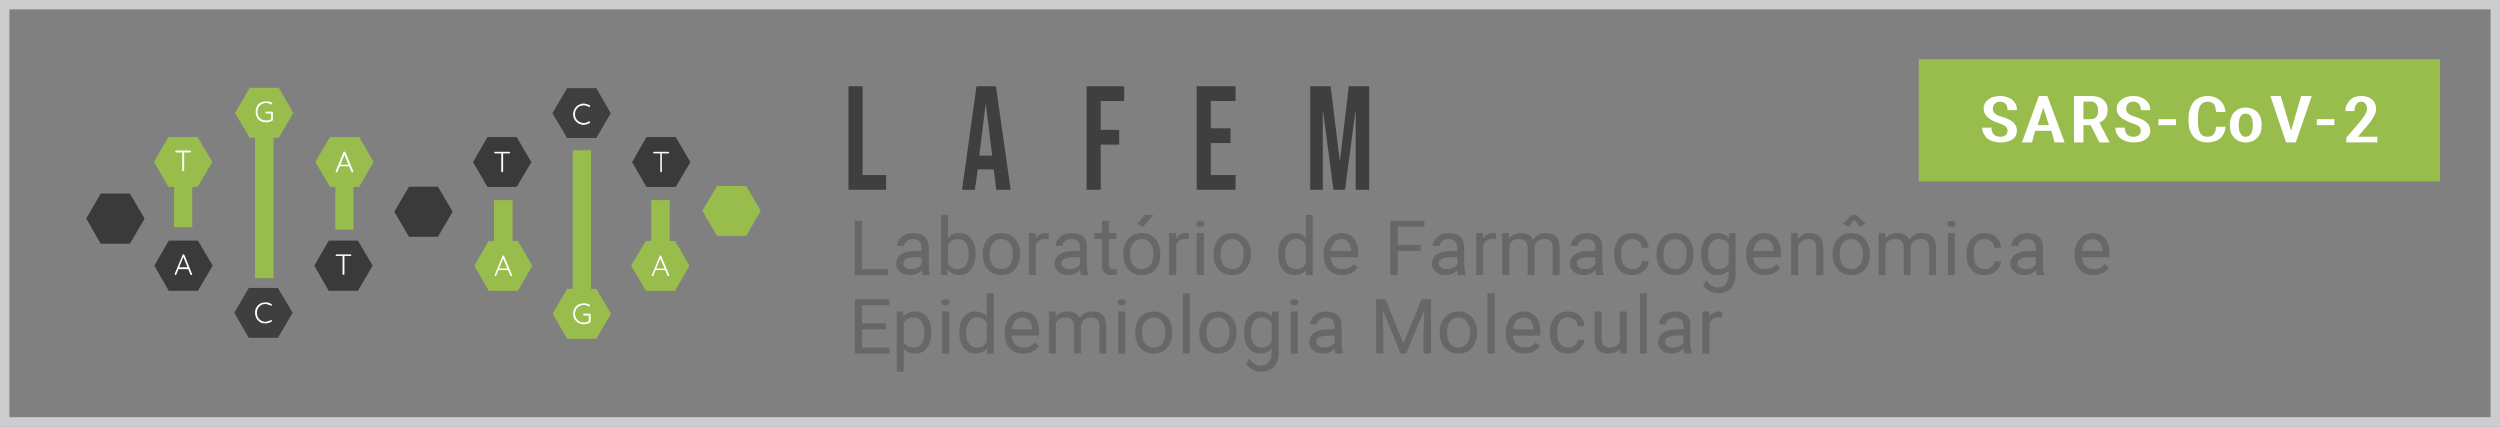 <?xml version="1.0" standalone="no"?>

<svg viewBox="0 0 797 136" style="background-color:#ffffff" version="1.1" xmlns="http://www.w3.org/2000/svg" xmlns:xlink="http://www.w3.org/1999/xlink" xml:space="preserve" x="0px" y="0px" width="797px" height="136px">
	<rect x="0" y="0" width="797" height="136" fill="#808080" stroke="none"/>
	<g id="Camada_1_1">
		<path d="M 1.5 1.5 L 795.5 1.5 L 795.5 134.5 L 1.5 134.5 L 1.5 1.5 Z" stroke="#cdcdcf" stroke-width="3" fill="none"/>
		<g>
			<path d="M 88.9 43.9 L 79.6 43.9 L 74.9 36 L 79.6 28 L 88.9 28 L 93.5 36 L 88.9 43.9 Z" fill="#99bd4d"/>
			<path d="M 84.9 39 C 84.4 39 83.9 38.9 83.5 38.8 C 83.1 38.6 82.7 38.4 82.4 38.1 C 82.1 37.7 81.9 37.4 81.7 37 C 81.6 36.6 81.5 36.1 81.5 35.6 C 81.5 35.2 81.6 34.7 81.7 34.3 C 81.9 33.9 82.1 33.5 82.4 33.2 C 82.7 32.9 83.1 32.7 83.5 32.5 C 83.9 32.4 84.4 32.3 84.9 32.3 C 85.2 32.3 85.5 32.3 85.8 32.4 C 86.1 32.5 86.4 32.6 86.7 32.7 C 86.7 32.8 86.8 32.8 86.8 32.9 C 86.8 32.9 86.8 32.9 86.8 33 C 86.8 33.1 86.8 33.1 86.7 33.2 C 86.7 33.2 86.6 33.3 86.5 33.3 L 86.5 33.3 C 86.4 33.2 86.4 33.2 86.4 33.2 C 86.2 33.1 85.9 33 85.7 33 C 85.4 32.9 85.2 32.8 84.9 32.8 C 84.3 32.8 83.9 33 83.4 33.2 C 83 33.5 82.7 33.8 82.4 34.2 C 82.2 34.6 82.1 35.1 82.1 35.6 C 82.1 36.2 82.2 36.7 82.4 37.1 C 82.7 37.5 83 37.8 83.4 38.1 C 83.9 38.3 84.3 38.4 84.9 38.4 C 85.2 38.4 85.4 38.4 85.7 38.3 C 86 38.2 86.3 38.1 86.5 38 L 86.4 38.2 L 86.4 36 L 86.6 36.2 L 84.9 36.2 C 84.9 36.2 84.8 36.1 84.7 36.1 C 84.7 36 84.6 36 84.6 35.9 C 84.6 35.8 84.7 35.7 84.7 35.7 C 84.8 35.6 84.9 35.6 84.9 35.6 L 86.7 35.6 C 86.8 35.6 86.9 35.6 86.9 35.7 C 87 35.7 87 35.8 87 35.9 L 87 38.1 C 87 38.2 87 38.2 87 38.3 L 86.9 38.4 C 86.6 38.6 86.3 38.7 85.9 38.8 C 85.6 39 85.2 39 84.9 39 L 84.9 39 Z" fill="#ffffff"/>
			<path d="M 106.9 46.3 L 112.7 46.3 L 112.7 73.2 L 106.9 73.2 L 106.9 46.3 Z" fill="#99bd4d"/>
			<path d="M 114.5 59.6 L 105.2 59.6 L 100.5 51.6 L 105.2 43.7 L 114.5 43.7 L 119.1 51.6 L 114.5 59.6 Z" fill="#99bd4d"/>
			<path d="M 109.9 49.1 L 107.6 54.7 C 107.5 54.8 107.5 54.8 107.5 54.9 C 107.4 54.9 107.4 54.9 107.3 54.9 C 107.2 54.9 107.1 54.9 107.1 54.9 C 107.1 54.8 107 54.7 107 54.7 C 107 54.6 107 54.6 107 54.6 L 109.5 48.5 C 109.6 48.5 109.6 48.4 109.6 48.4 C 109.7 48.4 109.7 48.3 109.8 48.3 C 109.9 48.3 109.9 48.4 110 48.4 L 110.1 48.5 L 112.6 54.5 C 112.6 54.6 112.6 54.6 112.6 54.6 C 112.6 54.7 112.6 54.8 112.5 54.9 C 112.5 54.9 112.4 54.9 112.3 54.9 C 112.2 54.9 112.2 54.9 112.1 54.9 C 112.1 54.8 112.1 54.8 112 54.7 L 109.7 49.1 L 109.9 49.1 ZM 108.1 53 L 108.3 52.5 L 111.3 52.5 L 111.4 53 L 108.1 53 Z" fill="#ffffff"/>
			<path d="M 63 59.6 L 53.7 59.6 L 49.1 51.6 L 53.7 43.7 L 63 43.7 L 67.7 51.6 L 63 59.6 Z" fill="#99bd4d"/>
			<path d="M 58.4 54.6 C 58.3 54.6 58.2 54.5 58.2 54.5 C 58.1 54.4 58.1 54.4 58.1 54.3 L 58.1 48.3 L 58.7 48.3 L 58.7 54.3 C 58.7 54.4 58.6 54.4 58.6 54.5 C 58.5 54.5 58.5 54.6 58.4 54.6 L 58.4 54.6 ZM 56.1 48.6 C 56.1 48.6 56 48.5 55.9 48.5 C 55.9 48.4 55.9 48.4 55.9 48.3 C 55.9 48.2 55.9 48.2 55.9 48.1 C 56 48.1 56.1 48 56.1 48 L 60.6 48 C 60.7 48 60.8 48.1 60.8 48.1 C 60.9 48.2 60.9 48.2 60.9 48.3 C 60.9 48.4 60.9 48.4 60.8 48.5 C 60.8 48.5 60.7 48.6 60.6 48.6 L 56.1 48.6 Z" fill="#ffffff"/>
			<path d="M 165.1 92.7 L 155.8 92.7 L 151.2 84.7 L 155.8 76.8 L 165.1 76.8 L 169.7 84.7 L 165.1 92.7 Z" fill="#99bd4d"/>
			<path d="M 160.5 82.2 L 158.2 87.8 C 158.2 87.9 158.1 87.9 158.1 88 C 158.1 88 158 88 157.9 88 C 157.9 88 157.8 88 157.7 88 C 157.7 87.9 157.7 87.8 157.7 87.8 C 157.7 87.7 157.7 87.7 157.7 87.7 L 160.2 81.6 C 160.2 81.6 160.2 81.5 160.3 81.5 L 160.4 81.4 C 160.5 81.4 160.6 81.5 160.6 81.5 C 160.7 81.5 160.7 81.6 160.7 81.6 L 163.2 87.6 C 163.2 87.7 163.2 87.7 163.2 87.8 C 163.2 87.8 163.2 87.9 163.1 88 C 163.1 88 163 88 162.9 88 L 162.8 88 C 162.7 87.9 162.7 87.9 162.7 87.8 L 160.3 82.2 L 160.5 82.2 ZM 158.7 86.1 L 159 85.6 L 161.9 85.6 L 162 86.1 L 158.7 86.1 Z" fill="#ffffff"/>
			<path d="M 215.2 92.7 L 205.9 92.7 L 201.2 84.7 L 205.9 76.8 L 215.2 76.8 L 219.8 84.7 L 215.2 92.7 Z" fill="#99bd4d"/>
			<path d="M 210.6 82.2 L 208.3 87.8 C 208.3 87.9 208.2 87.9 208.2 88 C 208.1 88 208.1 88 208 88 C 207.9 88 207.9 88 207.8 88 C 207.8 87.9 207.8 87.8 207.8 87.8 C 207.8 87.7 207.8 87.7 207.8 87.7 L 210.3 81.6 C 210.3 81.6 210.3 81.5 210.4 81.5 L 210.5 81.4 C 210.6 81.4 210.7 81.5 210.7 81.5 C 210.8 81.5 210.8 81.6 210.8 81.6 L 213.3 87.6 C 213.3 87.7 213.3 87.7 213.3 87.8 C 213.3 87.8 213.3 87.9 213.2 88 C 213.2 88 213.1 88 213 88 L 212.9 88 C 212.8 87.9 212.8 87.9 212.8 87.8 L 210.4 82.2 L 210.6 82.2 ZM 208.8 86.1 L 209.1 85.6 L 212 85.6 L 212.1 86.1 L 208.8 86.1 Z" fill="#ffffff"/>
			<path d="M 190.1 108 L 180.8 108 L 176.2 100 L 180.8 92.1 L 190.1 92.1 L 194.8 100 L 190.1 108 Z" fill="#99bd4d"/>
			<path d="M 186.1 103.4 C 185.6 103.4 185.2 103.3 184.8 103.1 C 184.4 103 184 102.7 183.7 102.4 C 183.4 102.1 183.1 101.8 183 101.4 C 182.8 101 182.7 100.5 182.7 100 C 182.7 99.5 182.8 99.1 183 98.7 C 183.1 98.3 183.4 97.9 183.7 97.6 C 184 97.3 184.4 97.1 184.8 96.9 C 185.2 96.8 185.6 96.7 186.1 96.7 C 186.5 96.7 186.8 96.7 187.1 96.8 C 187.4 96.9 187.7 97 187.9 97.1 C 188 97.2 188 97.2 188 97.2 C 188.1 97.3 188.1 97.3 188.1 97.4 C 188.1 97.5 188 97.5 188 97.6 C 187.9 97.6 187.9 97.7 187.8 97.7 C 187.8 97.7 187.7 97.7 187.7 97.6 C 187.7 97.6 187.7 97.6 187.6 97.6 C 187.4 97.5 187.2 97.4 186.9 97.3 C 186.7 97.3 186.4 97.2 186.1 97.2 C 185.6 97.2 185.1 97.4 184.7 97.6 C 184.3 97.8 183.9 98.2 183.7 98.6 C 183.5 99 183.3 99.5 183.3 100 C 183.3 100.6 183.5 101 183.7 101.5 C 183.9 101.9 184.3 102.2 184.7 102.5 C 185.1 102.7 185.6 102.8 186.1 102.8 C 186.4 102.8 186.7 102.8 187 102.7 C 187.3 102.6 187.5 102.5 187.7 102.4 L 187.7 102.6 L 187.7 100.4 L 187.8 100.6 L 186.2 100.6 C 186.1 100.6 186 100.5 186 100.5 C 185.9 100.4 185.9 100.4 185.9 100.3 C 185.9 100.2 185.9 100.1 186 100.1 C 186 100 186.1 100 186.2 100 L 188 100 C 188.1 100 188.1 100 188.2 100.1 C 188.2 100.1 188.3 100.2 188.3 100.3 L 188.3 102.5 C 188.3 102.6 188.3 102.6 188.2 102.7 C 188.2 102.7 188.2 102.8 188.1 102.8 C 187.8 103 187.5 103.1 187.2 103.2 C 186.8 103.3 186.5 103.4 186.1 103.4 L 186.1 103.4 Z" fill="#ffffff"/>
			<path d="M 237.9 75.2 L 228.6 75.2 L 223.9 67.2 L 228.6 59.3 L 237.9 59.3 L 242.5 67.2 L 237.9 75.2 Z" fill="#99bd4d"/>
			<path d="M 139.6 75.5 L 130.4 75.5 L 125.7 67.5 L 130.4 59.5 L 139.6 59.5 L 144.3 67.5 L 139.6 75.5 Z" fill="#3a3a3a"/>
			<path d="M 41.4 77.7 L 32.1 77.7 L 27.5 69.7 L 32.1 61.7 L 41.4 61.7 L 46.1 69.7 L 41.4 77.7 Z" fill="#3a3a3a"/>
			<path d="M 88.6 107.7 L 79.3 107.7 L 74.7 99.7 L 79.3 91.8 L 88.6 91.8 L 93.3 99.7 L 88.6 107.7 Z" fill="#3f3f40"/>
			<path d="M 86.6 97 C 86.6 97 86.7 97.1 86.7 97.2 C 86.7 97.2 86.7 97.3 86.6 97.4 C 86.6 97.4 86.5 97.5 86.4 97.5 C 86.4 97.5 86.3 97.5 86.3 97.4 C 86 97.3 85.8 97.2 85.5 97.1 C 85.2 97 84.9 96.9 84.6 96.9 C 84.2 96.9 83.9 97 83.5 97.1 C 83.2 97.3 82.9 97.5 82.7 97.7 C 82.4 98 82.2 98.3 82.1 98.6 C 82 99 81.9 99.3 81.9 99.7 C 81.9 100.2 82 100.5 82.1 100.9 C 82.2 101.2 82.4 101.5 82.7 101.8 C 82.9 102 83.2 102.2 83.6 102.4 C 83.9 102.5 84.2 102.6 84.6 102.6 C 84.9 102.6 85.2 102.5 85.5 102.4 C 85.8 102.3 86 102.2 86.3 102.1 C 86.3 102 86.4 102 86.4 102 C 86.5 102 86.6 102.1 86.6 102.1 C 86.7 102.2 86.7 102.3 86.7 102.4 L 86.6 102.5 C 86.4 102.6 86.2 102.7 86 102.8 C 85.8 102.9 85.6 103 85.3 103 C 85.1 103.1 84.8 103.1 84.6 103.1 C 84.2 103.1 83.7 103 83.3 102.9 C 82.9 102.7 82.6 102.5 82.3 102.2 C 82 101.9 81.7 101.5 81.6 101.1 C 81.4 100.7 81.3 100.2 81.3 99.7 C 81.3 99.3 81.4 98.8 81.5 98.4 C 81.7 98 82 97.6 82.3 97.3 C 82.6 97 82.9 96.8 83.3 96.6 C 83.7 96.5 84.2 96.4 84.6 96.4 C 85 96.4 85.3 96.4 85.6 96.5 C 86 96.6 86.3 96.8 86.6 97 L 86.6 97 Z" fill="#ffffff"/>
			<path d="M 63.1 92.7 L 53.8 92.7 L 49.2 84.7 L 53.8 76.7 L 63.1 76.7 L 67.8 84.7 L 63.1 92.7 Z" fill="#3a3a3a"/>
			<path d="M 58.5 81.8 L 56.2 87.5 C 56.2 87.5 56.2 87.6 56.1 87.6 L 56 87.7 C 55.9 87.7 55.8 87.6 55.8 87.6 C 55.7 87.5 55.7 87.5 55.7 87.4 C 55.7 87.4 55.7 87.4 55.7 87.3 L 58.2 81.3 C 58.2 81.2 58.3 81.2 58.3 81.1 C 58.4 81.1 58.4 81.1 58.5 81.1 L 58.6 81.1 C 58.7 81.2 58.7 81.2 58.8 81.3 L 61.2 87.3 C 61.3 87.3 61.3 87.4 61.3 87.4 C 61.3 87.5 61.2 87.5 61.2 87.6 C 61.1 87.6 61.1 87.7 61 87.7 C 60.9 87.7 60.9 87.6 60.8 87.6 L 60.7 87.5 L 58.4 81.8 L 58.5 81.8 ZM 56.8 85.8 L 57 85.2 L 59.9 85.2 L 60.1 85.8 L 56.8 85.8 Z" fill="#ffffff"/>
			<path d="M 114.1 92.7 L 104.8 92.7 L 100.2 84.7 L 104.8 76.7 L 114.1 76.7 L 118.8 84.7 L 114.1 92.7 Z" fill="#3a3a3a"/>
			<path d="M 109.5 87.6 C 109.4 87.6 109.3 87.6 109.3 87.6 C 109.2 87.5 109.2 87.4 109.2 87.4 L 109.2 81.4 L 109.8 81.4 L 109.8 87.4 C 109.8 87.4 109.8 87.5 109.7 87.6 C 109.6 87.6 109.6 87.6 109.5 87.6 ZM 107.2 81.6 L 107.1 81.6 C 107 81.5 107 81.5 107 81.4 C 107 81.3 107 81.2 107.1 81.2 C 107.1 81.1 107.2 81.1 107.2 81.1 L 111.7 81.1 C 111.8 81.1 111.9 81.1 111.9 81.2 C 112 81.2 112 81.3 112 81.4 C 112 81.5 112 81.5 111.9 81.6 C 111.9 81.6 111.8 81.6 111.7 81.6 L 107.2 81.6 Z" fill="#ffffff"/>
			<path d="M 164.7 59.6 L 155.4 59.6 L 150.8 51.7 L 155.4 43.7 L 164.7 43.7 L 169.4 51.7 L 164.7 59.6 Z" fill="#3a3a3a"/>
			<path d="M 160.1 54.9 C 160 54.9 159.9 54.9 159.9 54.8 C 159.8 54.8 159.8 54.7 159.8 54.6 L 159.8 48.7 L 160.4 48.7 L 160.4 54.6 C 160.4 54.7 160.4 54.8 160.3 54.8 C 160.2 54.9 160.2 54.9 160.1 54.9 L 160.1 54.9 ZM 157.8 48.9 C 157.8 48.9 157.7 48.9 157.6 48.8 L 157.6 48.7 C 157.6 48.6 157.6 48.5 157.6 48.5 C 157.7 48.4 157.8 48.4 157.8 48.4 L 162.3 48.4 C 162.4 48.4 162.5 48.4 162.5 48.5 C 162.6 48.5 162.6 48.6 162.6 48.7 C 162.6 48.7 162.6 48.8 162.5 48.9 C 162.5 48.9 162.4 48.9 162.3 48.9 L 157.8 48.9 Z" fill="#ffffff"/>
			<path d="M 215.4 59.6 L 206.1 59.6 L 201.5 51.7 L 206.1 43.7 L 215.4 43.7 L 220.1 51.7 L 215.4 59.6 Z" fill="#3a3a3a"/>
			<path d="M 210.8 54.9 C 210.7 54.9 210.6 54.9 210.5 54.8 C 210.5 54.8 210.5 54.7 210.5 54.6 L 210.5 48.7 L 211 48.7 L 211 54.6 C 211 54.7 211 54.8 211 54.8 C 210.9 54.9 210.8 54.9 210.8 54.9 L 210.8 54.9 ZM 208.5 48.9 C 208.4 48.9 208.4 48.9 208.3 48.8 L 208.2 48.7 C 208.2 48.6 208.3 48.5 208.3 48.5 C 208.4 48.4 208.4 48.4 208.5 48.4 L 213 48.4 C 213.1 48.4 213.1 48.4 213.2 48.5 C 213.3 48.5 213.3 48.6 213.3 48.7 C 213.3 48.7 213.3 48.8 213.2 48.9 C 213.1 48.9 213.1 48.9 213 48.9 L 208.5 48.9 Z" fill="#ffffff"/>
			<path d="M 190.1 44 L 180.8 44 L 176.1 36.1 L 180.8 28.1 L 190.1 28.1 L 194.7 36.1 L 190.1 44 Z" fill="#3f3f40"/>
			<path d="M 188 33.6 C 188.1 33.7 188.1 33.7 188.1 33.8 C 188.1 33.9 188.1 34 188.1 34 C 188 34.1 188 34.1 187.9 34.1 C 187.8 34.1 187.8 34.1 187.7 34.1 C 187.5 33.9 187.2 33.8 186.9 33.7 C 186.6 33.6 186.4 33.6 186 33.6 C 185.7 33.6 185.3 33.7 185 33.8 C 184.6 33.9 184.4 34.1 184.1 34.4 C 183.9 34.6 183.7 34.9 183.5 35.3 C 183.4 35.6 183.3 36 183.3 36.4 C 183.3 36.8 183.4 37.2 183.5 37.6 C 183.7 37.9 183.9 38.2 184.1 38.4 C 184.4 38.7 184.7 38.9 185 39 C 185.3 39.1 185.7 39.2 186 39.2 C 186.4 39.2 186.6 39.2 186.9 39.1 C 187.2 39 187.4 38.9 187.7 38.7 C 187.7 38.7 187.8 38.7 187.9 38.7 C 188 38.7 188 38.7 188.1 38.8 C 188.1 38.9 188.1 38.9 188.1 39 C 188.1 39.1 188.1 39.2 188 39.2 C 187.8 39.3 187.7 39.4 187.4 39.5 C 187.2 39.6 187 39.6 186.8 39.7 C 186.5 39.7 186.3 39.8 186 39.8 C 185.6 39.8 185.2 39.7 184.8 39.5 C 184.4 39.4 184 39.1 183.7 38.8 C 183.4 38.5 183.2 38.2 183 37.8 C 182.8 37.4 182.7 36.9 182.7 36.4 C 182.7 35.9 182.8 35.5 183 35.1 C 183.2 34.7 183.4 34.3 183.7 34 C 184 33.7 184.3 33.5 184.8 33.3 C 185.2 33.1 185.6 33 186 33 C 186.4 33 186.7 33.1 187.1 33.2 C 187.4 33.3 187.7 33.4 188 33.6 L 188 33.6 Z" fill="#ffffff"/>
			<path d="M 55.5 57.6 L 61.3 57.6 L 61.3 72.4 L 55.5 72.4 L 55.5 57.6 Z" fill="#99bd4d"/>
			<path d="M 81.3 41.4 L 87.2 41.4 L 87.2 88.7 L 81.3 88.7 L 81.3 41.4 Z" fill="#99bd4d"/>
			<path d="M 157.5 63.8 L 163.4 63.8 L 163.4 77.9 L 157.5 77.9 L 157.5 63.8 Z" fill="#99bd4d"/>
			<path d="M 182.6 47.9 L 188.4 47.9 L 188.4 93.1 L 182.6 93.1 L 182.6 47.9 Z" fill="#99bd4d"/>
			<path d="M 207.6 63.8 L 213.5 63.8 L 213.5 77.9 L 207.6 77.9 L 207.6 63.8 Z" fill="#99bd4d"/>
		</g>
		<g>
			<path d="M 270.5 27.5 L 275 27.5 L 275 55.8 L 282.5 55.8 L 282.5 60.5 L 270.5 60.5 L 270.5 27.5 Z" fill="#3f3f40"/>
			<path d="M 311.3 27.5 L 317.5 27.5 L 322.2 60.5 L 317.6 60.5 L 316.8 53.9 L 316.8 54 L 311.7 54 L 310.8 60.5 L 306.7 60.5 L 311.3 27.5 ZM 316.3 49.6 L 314.3 33.3 L 314.2 33.3 L 312.2 49.6 L 316.3 49.6 Z" fill="#3f3f40"/>
			<path d="M 346.4 27.5 L 358.4 27.5 L 358.4 32.2 L 350.9 32.2 L 350.9 41.4 L 356.8 41.4 L 356.8 46.1 L 350.9 46.1 L 350.9 60.5 L 346.4 60.5 L 346.4 27.5 Z" fill="#3f3f40"/>
			<path d="M 381.5 27.5 L 393.9 27.5 L 393.9 32.2 L 386 32.2 L 386 40.9 L 392.3 40.9 L 392.3 45.6 L 386 45.6 L 386 55.8 L 393.9 55.8 L 393.9 60.5 L 381.5 60.5 L 381.5 27.5 Z" fill="#3f3f40"/>
			<path d="M 417.7 27.5 L 424.2 27.5 L 427.1 51.1 L 427.2 51.1 L 430 27.5 L 436.5 27.5 L 436.5 60.5 L 432.2 60.5 L 432.2 35.5 L 432.1 35.5 L 428.8 60.5 L 425.1 60.5 L 421.8 35.5 L 421.7 35.5 L 421.7 60.5 L 417.7 60.5 L 417.7 27.5 Z" fill="#3f3f40"/>
		</g>
		<g>
			<path d="M 274.8 70.4 L 272.5 70.4 L 272.5 87.7 L 283.1 87.7 L 283.1 85.8 L 274.8 85.8 L 274.8 70.4 L 274.8 70.4 Z" fill="#676767"/>
			<path d="M 296.5 87.7 L 296.5 87.5 C 296.2 86.8 296.1 85.9 296.1 84.6 L 296.1 78.6 C 296 77.2 295.6 76.2 294.7 75.4 C 293.9 74.7 292.7 74.3 291.2 74.3 C 290.3 74.3 289.4 74.5 288.6 74.8 C 287.8 75.2 287.2 75.7 286.7 76.4 C 286.2 77.1 286 77.7 286 78.4 L 288.3 78.4 C 288.3 77.8 288.5 77.3 289.1 76.9 C 289.6 76.4 290.3 76.2 291.1 76.2 C 291.9 76.2 292.6 76.5 293.1 76.9 C 293.6 77.5 293.8 78.1 293.8 78.9 L 293.8 80 L 291.7 80 C 289.8 80 288.3 80.4 287.3 81.1 C 286.2 81.8 285.7 82.8 285.7 84.1 C 285.7 85.1 286.2 86 287 86.7 C 287.8 87.4 288.9 87.7 290.2 87.7 C 291.6 87.7 292.8 87.2 293.9 86.1 C 293.9 86.9 294.1 87.4 294.2 87.7 L 296.5 87.7 L 296.5 87.7 ZM 288.7 85.3 C 288.2 85 288 84.5 288 83.9 C 288 82.6 289.3 82 292.1 82 L 293.8 82 L 293.8 84.2 C 293.5 84.7 293.1 85.1 292.5 85.4 C 291.8 85.7 291.2 85.8 290.5 85.8 C 289.7 85.8 289.2 85.7 288.7 85.3 L 288.7 85.3 Z" fill="#676767"/>
			<path d="M 311 80.9 C 311 78.9 310.5 77.3 309.6 76.1 C 308.8 74.9 307.5 74.3 305.9 74.3 C 304.3 74.3 303.1 74.8 302.2 76 L 302.2 68.5 L 300 68.5 L 300 87.7 L 302 87.7 L 302.1 85.9 C 303 87.1 304.3 87.7 305.9 87.7 C 307.5 87.7 308.7 87.1 309.6 85.9 C 310.5 84.7 311 83.1 311 81.2 L 311 80.9 L 311 80.9 ZM 307.9 84.6 C 307.3 85.4 306.4 85.8 305.4 85.8 C 303.9 85.8 302.8 85.1 302.2 83.8 L 302.2 78.2 C 302.8 76.9 303.9 76.2 305.3 76.2 C 306.4 76.2 307.3 76.6 307.9 77.4 C 308.5 78.3 308.8 79.4 308.8 80.9 C 308.8 82.5 308.5 83.8 307.9 84.6 L 307.9 84.6 Z" fill="#676767"/>
			<path d="M 313.3 81 C 313.3 83.1 313.8 84.7 314.9 85.9 C 316 87.1 317.4 87.7 319.2 87.7 C 320.4 87.7 321.5 87.5 322.3 86.9 C 323.2 86.3 324 85.6 324.4 84.5 C 324.9 83.6 325.2 82.4 325.2 81.2 L 325.2 81 C 325.2 79 324.6 77.3 323.5 76.1 C 322.4 74.9 321 74.3 319.2 74.3 C 318 74.3 317 74.6 316.1 75.1 C 315.3 75.7 314.5 76.4 314 77.5 C 313.5 78.5 313.3 79.6 313.3 80.9 L 313.3 81 L 313.3 81 ZM 316.6 77.5 C 317.2 76.6 318.1 76.2 319.2 76.2 C 320.3 76.2 321.2 76.6 321.9 77.5 C 322.6 78.4 322.9 79.5 322.9 80.9 C 322.9 82.4 322.6 83.7 321.9 84.5 C 321.3 85.4 320.4 85.8 319.2 85.8 C 318.1 85.8 317.2 85.4 316.5 84.5 C 315.9 83.7 315.5 82.6 315.5 81.1 C 315.5 79.6 315.9 78.3 316.6 77.5 L 316.6 77.5 Z" fill="#676767"/>
			<path d="M 334.3 74.4 C 334 74.3 333.7 74.3 333.3 74.3 C 331.9 74.3 330.9 74.9 330.2 76 L 330.1 74.3 L 328 74.3 L 328 87.7 L 330.2 87.7 L 330.2 78.1 C 330.7 76.9 331.7 76.2 333.2 76.2 C 333.5 76.2 333.9 76.2 334.3 76.3 L 334.3 74.4 L 334.3 74.4 Z" fill="#676767"/>
			<path d="M 347 87.7 L 347 87.5 C 346.7 86.8 346.5 85.9 346.5 84.6 L 346.5 78.6 C 346.5 77.2 346 76.2 345.2 75.4 C 344.3 74.7 343.2 74.3 341.7 74.3 C 340.7 74.3 339.8 74.5 339.1 74.8 C 338.3 75.2 337.6 75.7 337.2 76.4 C 336.7 77.1 336.5 77.7 336.5 78.4 L 338.7 78.4 C 338.7 77.8 339 77.3 339.5 76.9 C 340.1 76.4 340.7 76.2 341.5 76.2 C 342.4 76.2 343.1 76.5 343.6 76.9 C 344.1 77.5 344.3 78.1 344.3 78.9 L 344.3 80 L 342.1 80 C 340.3 80 338.8 80.4 337.8 81.1 C 336.7 81.8 336.2 82.8 336.2 84.1 C 336.2 85.1 336.6 86 337.5 86.7 C 338.3 87.4 339.3 87.7 340.6 87.7 C 342.1 87.7 343.3 87.2 344.3 86.1 C 344.4 86.9 344.5 87.4 344.6 87.7 L 347 87.7 L 347 87.7 ZM 339.2 85.3 C 338.7 85 338.4 84.5 338.4 83.9 C 338.4 82.6 339.8 82 342.6 82 L 344.3 82 L 344.3 84.2 C 344 84.7 343.5 85.1 342.9 85.4 C 342.3 85.7 341.6 85.8 341 85.8 C 340.2 85.8 339.6 85.7 339.2 85.3 L 339.2 85.3 Z" fill="#676767"/>
			<path d="M 351.3 70.4 L 351.3 74.3 L 348.9 74.3 L 348.9 76.2 L 351.3 76.2 L 351.3 84.3 C 351.3 85.4 351.5 86.2 352 86.8 C 352.5 87.4 353.3 87.7 354.3 87.7 C 354.8 87.7 355.4 87.7 356 87.5 L 356 85.7 C 355.5 85.8 355.2 85.8 354.9 85.8 C 354.4 85.8 354 85.7 353.8 85.4 C 353.6 85.2 353.5 84.8 353.5 84.2 L 353.5 76.2 L 355.9 76.2 L 355.9 74.3 L 353.5 74.3 L 353.5 70.4 L 351.3 70.4 L 351.3 70.4 Z" fill="#676767"/>
			<path d="M 358.1 81 C 358.1 83.1 358.6 84.7 359.7 85.9 C 360.8 87.1 362.2 87.7 364 87.7 C 365.2 87.7 366.2 87.5 367.1 86.9 C 368 86.3 368.7 85.6 369.2 84.5 C 369.7 83.6 369.9 82.4 369.9 81.2 L 369.9 81 C 369.9 79 369.4 77.3 368.3 76.1 C 367.2 74.9 365.8 74.3 364 74.3 C 362.8 74.3 361.8 74.6 360.9 75.1 C 360 75.7 359.3 76.4 358.8 77.5 C 358.3 78.5 358.1 79.6 358.1 80.9 L 358.1 81 L 358.1 81 ZM 361.3 77.5 C 362 76.6 362.9 76.2 364 76.2 C 365.1 76.2 366 76.6 366.7 77.5 C 367.4 78.4 367.7 79.5 367.7 80.9 C 367.7 82.4 367.4 83.7 366.7 84.5 C 366.1 85.4 365.1 85.8 364 85.8 C 362.9 85.8 362 85.4 361.3 84.5 C 360.6 83.7 360.3 82.6 360.3 81.1 C 360.3 79.6 360.6 78.3 361.3 77.5 L 361.3 77.5 ZM 362.6 71.4 L 364.4 72.3 L 367.7 68.5 L 365 68.5 L 362.6 71.4 L 362.6 71.4 Z" fill="#676767"/>
			<path d="M 379 74.4 C 378.8 74.3 378.5 74.3 378 74.3 C 376.7 74.3 375.6 74.9 374.9 76 L 374.9 74.3 L 372.7 74.3 L 372.7 87.7 L 375 87.7 L 375 78.1 C 375.5 76.9 376.4 76.2 377.9 76.2 C 378.3 76.2 378.7 76.2 379 76.3 L 379 74.4 L 379 74.4 Z" fill="#676767"/>
			<path d="M 383.8 74.3 L 381.5 74.3 L 381.5 87.7 L 383.8 87.7 L 383.8 74.3 L 383.8 74.3 ZM 381.6 72.1 C 381.9 72.3 382.2 72.3 382.6 72.3 C 383.1 72.3 383.4 72.3 383.6 72.1 C 383.8 71.9 384 71.7 384 71.4 C 384 71.1 383.8 70.9 383.6 70.7 C 383.4 70.5 383.1 70.4 382.6 70.4 C 382.2 70.4 381.9 70.5 381.6 70.7 C 381.4 70.9 381.3 71.1 381.3 71.4 C 381.3 71.7 381.4 71.9 381.6 72.1 L 381.6 72.1 Z" fill="#676767"/>
			<path d="M 386.9 81 C 386.9 83.1 387.4 84.7 388.5 85.9 C 389.6 87.1 391 87.7 392.8 87.7 C 394 87.7 395.1 87.5 395.9 86.9 C 396.8 86.3 397.5 85.6 398 84.5 C 398.5 83.6 398.8 82.4 398.8 81.2 L 398.8 81 C 398.8 79 398.2 77.3 397.1 76.1 C 396 74.9 394.6 74.3 392.8 74.3 C 391.6 74.3 390.6 74.6 389.7 75.1 C 388.9 75.7 388.1 76.4 387.6 77.5 C 387.1 78.5 386.9 79.6 386.9 80.9 L 386.9 81 L 386.9 81 ZM 390.2 77.5 C 390.8 76.6 391.7 76.2 392.8 76.2 C 393.9 76.2 394.8 76.6 395.5 77.5 C 396.2 78.4 396.5 79.5 396.5 80.9 C 396.5 82.4 396.2 83.7 395.5 84.5 C 394.9 85.4 394 85.8 392.8 85.8 C 391.7 85.8 390.8 85.4 390.1 84.5 C 389.5 83.7 389.1 82.6 389.1 81.1 C 389.1 79.6 389.5 78.3 390.2 77.5 L 390.2 77.5 Z" fill="#676767"/>
			<path d="M 407.5 81.1 C 407.5 83 408 84.7 408.9 85.9 C 409.9 87.1 411.1 87.7 412.6 87.7 C 414.2 87.7 415.5 87.2 416.3 86.1 L 416.4 87.7 L 418.5 87.7 L 418.5 68.5 L 416.3 68.5 L 416.3 75.8 C 415.4 74.8 414.1 74.3 412.6 74.3 C 411.1 74.3 409.8 74.9 408.9 76.1 C 407.9 77.3 407.5 78.9 407.5 80.9 L 407.5 81.1 L 407.5 81.1 ZM 410.6 77.5 C 411.2 76.6 412.1 76.2 413.2 76.2 C 414.6 76.2 415.6 76.8 416.3 78 L 416.3 83.9 C 415.6 85.2 414.6 85.8 413.2 85.8 C 412.1 85.8 411.2 85.4 410.6 84.6 C 410 83.8 409.7 82.6 409.7 81.2 C 409.7 79.5 410 78.3 410.6 77.5 L 410.6 77.5 Z" fill="#676767"/>
			<path d="M 432.8 85.2 L 431.5 84.2 C 431.1 84.7 430.6 85.1 430 85.4 C 429.5 85.7 428.8 85.8 428 85.8 C 426.9 85.8 426 85.5 425.3 84.8 C 424.6 84 424.2 83.1 424.2 82 L 433 82 L 433 81 C 433 78.8 432.6 77.2 431.6 76 C 430.7 74.9 429.3 74.3 427.7 74.3 C 426.6 74.3 425.7 74.6 424.8 75.1 C 423.9 75.7 423.2 76.5 422.7 77.5 C 422.2 78.5 422 79.7 422 80.9 L 422 81.4 C 422 83.3 422.5 84.9 423.6 86 C 424.7 87.2 426.1 87.7 427.9 87.7 C 430.1 87.7 431.8 86.9 432.8 85.2 L 432.8 85.2 ZM 429.9 77.2 C 430.4 77.8 430.7 78.7 430.8 79.9 L 430.8 80 L 424.2 80 C 424.4 78.8 424.8 77.9 425.4 77.2 C 426 76.6 426.7 76.2 427.7 76.2 C 428.6 76.2 429.3 76.5 429.9 77.2 L 429.9 77.2 Z" fill="#676767"/>
			<path d="M 452.9 78.1 L 445.6 78.1 L 445.6 72.3 L 454.1 72.3 L 454.1 70.4 L 443.2 70.4 L 443.2 87.7 L 445.6 87.7 L 445.6 80 L 452.9 80 L 452.9 78.1 L 452.9 78.1 Z" fill="#676767"/>
			<path d="M 467.3 87.7 L 467.3 87.5 C 467 86.8 466.8 85.9 466.8 84.6 L 466.8 78.6 C 466.8 77.2 466.3 76.2 465.5 75.4 C 464.6 74.7 463.4 74.3 461.9 74.3 C 461 74.3 460.1 74.5 459.3 74.8 C 458.5 75.2 457.9 75.7 457.4 76.4 C 457 77.1 456.7 77.7 456.7 78.4 L 459 78.4 C 459 77.8 459.3 77.3 459.8 76.9 C 460.3 76.4 461 76.2 461.8 76.2 C 462.7 76.2 463.4 76.5 463.8 76.9 C 464.3 77.5 464.6 78.1 464.6 78.9 L 464.6 80 L 462.4 80 C 460.5 80 459.1 80.4 458 81.1 C 457 81.8 456.5 82.8 456.5 84.1 C 456.5 85.1 456.9 86 457.7 86.7 C 458.6 87.4 459.6 87.7 460.9 87.7 C 462.3 87.7 463.5 87.2 464.6 86.1 C 464.7 86.9 464.8 87.4 464.9 87.7 L 467.3 87.7 L 467.3 87.7 ZM 459.4 85.3 C 458.9 85 458.7 84.5 458.7 83.9 C 458.7 82.6 460.1 82 462.8 82 L 464.6 82 L 464.6 84.2 C 464.3 84.7 463.8 85.1 463.2 85.4 C 462.6 85.7 461.9 85.8 461.2 85.8 C 460.5 85.8 459.9 85.7 459.4 85.3 L 459.4 85.3 Z" fill="#676767"/>
			<path d="M 476.9 74.4 C 476.7 74.3 476.3 74.3 475.9 74.3 C 474.6 74.3 473.5 74.9 472.8 76 L 472.8 74.3 L 470.6 74.3 L 470.6 87.7 L 472.8 87.7 L 472.8 78.1 C 473.3 76.9 474.3 76.2 475.8 76.2 C 476.2 76.2 476.6 76.2 476.9 76.3 L 476.9 74.4 L 476.9 74.4 Z" fill="#676767"/>
			<path d="M 478.9 74.3 L 478.9 87.7 L 481.2 87.7 L 481.2 78.1 C 481.7 76.8 482.7 76.2 484.2 76.2 C 486 76.2 487 77.2 487 79.1 L 487 87.7 L 489.2 87.7 L 489.2 79 C 489.3 78.1 489.6 77.5 490.1 76.9 C 490.7 76.5 491.4 76.2 492.2 76.2 C 493.2 76.2 493.9 76.4 494.4 76.9 C 494.8 77.4 495 78.1 495 79 L 495 87.7 L 497.2 87.7 L 497.2 78.9 C 497.2 75.8 495.7 74.3 492.9 74.3 C 491.9 74.3 491.1 74.5 490.4 74.9 C 489.7 75.3 489.1 75.8 488.7 76.4 C 488 75 486.8 74.3 485 74.3 C 483.3 74.3 482.1 74.8 481.1 76 L 481.1 74.3 L 478.9 74.3 L 478.9 74.3 Z" fill="#676767"/>
			<path d="M 511.3 87.7 L 511.3 87.5 C 511 86.8 510.8 85.9 510.8 84.6 L 510.8 78.6 C 510.8 77.2 510.3 76.2 509.5 75.4 C 508.6 74.7 507.5 74.3 506 74.3 C 505 74.3 504.1 74.5 503.4 74.8 C 502.6 75.2 501.9 75.7 501.5 76.4 C 501 77.1 500.8 77.7 500.8 78.4 L 503 78.4 C 503 77.8 503.3 77.3 503.8 76.9 C 504.4 76.4 505 76.2 505.8 76.2 C 506.7 76.2 507.4 76.5 507.9 76.9 C 508.3 77.5 508.6 78.1 508.6 78.9 L 508.6 80 L 506.4 80 C 504.5 80 503.1 80.4 502.1 81.1 C 501 81.8 500.5 82.8 500.5 84.1 C 500.5 85.1 500.9 86 501.8 86.7 C 502.6 87.4 503.6 87.7 504.9 87.7 C 506.4 87.7 507.6 87.2 508.6 86.1 C 508.7 86.9 508.8 87.4 508.9 87.7 L 511.3 87.7 L 511.3 87.7 ZM 503.4 85.3 C 503 85 502.7 84.5 502.7 83.9 C 502.7 82.6 504.1 82 506.9 82 L 508.6 82 L 508.6 84.2 C 508.3 84.7 507.8 85.1 507.2 85.4 C 506.6 85.7 505.9 85.8 505.3 85.8 C 504.5 85.8 503.9 85.7 503.4 85.3 L 503.4 85.3 Z" fill="#676767"/>
			<path d="M 517.8 84.6 C 517.1 83.9 516.8 82.7 516.8 81.2 L 516.8 80.8 C 516.8 79.3 517.1 78.2 517.8 77.4 C 518.4 76.6 519.3 76.2 520.4 76.2 C 521.2 76.2 521.9 76.5 522.5 77 C 523.1 77.5 523.4 78.2 523.5 79 L 525.6 79 C 525.5 77.6 525 76.5 524.1 75.6 C 523.1 74.7 521.9 74.3 520.4 74.3 C 519.2 74.3 518.2 74.5 517.3 75.1 C 516.4 75.6 515.8 76.4 515.3 77.4 C 514.8 78.4 514.6 79.5 514.6 80.8 L 514.6 81.1 C 514.6 83.2 515.1 84.8 516.2 86 C 517.2 87.2 518.6 87.7 520.4 87.7 C 521.3 87.7 522.1 87.6 522.9 87.1 C 523.7 86.7 524.4 86.2 524.8 85.5 C 525.3 84.8 525.5 84.1 525.6 83.3 L 523.5 83.3 C 523.4 84 523.1 84.6 522.5 85.1 C 521.9 85.6 521.2 85.8 520.4 85.8 C 519.2 85.8 518.4 85.4 517.8 84.6 L 517.8 84.6 Z" fill="#676767"/>
			<path d="M 528.1 81 C 528.1 83.1 528.6 84.7 529.7 85.9 C 530.8 87.1 532.2 87.7 534 87.7 C 535.2 87.7 536.2 87.5 537.1 86.9 C 538 86.3 538.7 85.6 539.2 84.5 C 539.7 83.6 539.9 82.4 539.9 81.2 L 539.9 81 C 539.9 79 539.4 77.3 538.3 76.1 C 537.2 74.9 535.8 74.3 534 74.3 C 532.8 74.3 531.8 74.6 530.9 75.1 C 530 75.7 529.3 76.4 528.8 77.5 C 528.3 78.5 528.1 79.6 528.1 80.9 L 528.1 81 L 528.1 81 ZM 531.3 77.5 C 532 76.6 532.9 76.2 534 76.2 C 535.1 76.2 536 76.6 536.7 77.5 C 537.4 78.4 537.7 79.5 537.7 80.9 C 537.7 82.4 537.4 83.7 536.7 84.5 C 536 85.4 535.1 85.8 534 85.8 C 532.9 85.8 532 85.4 531.3 84.5 C 530.6 83.7 530.3 82.6 530.3 81.1 C 530.3 79.6 530.6 78.3 531.3 77.5 L 531.3 77.5 Z" fill="#676767"/>
			<path d="M 543.7 85.9 C 544.6 87.1 545.9 87.7 547.4 87.7 C 549 87.7 550.2 87.2 551.1 86.2 L 551.1 87.5 C 551.1 88.8 550.7 89.8 550.2 90.5 C 549.5 91.2 548.7 91.6 547.6 91.6 C 546.2 91.6 545 90.8 544.1 89.3 L 542.9 90.9 C 543.4 91.7 544.1 92.3 545 92.8 C 545.9 93.3 546.8 93.5 547.8 93.5 C 549.4 93.5 550.8 93 551.8 92 C 552.8 90.9 553.3 89.5 553.3 87.7 L 553.3 74.3 L 551.3 74.3 L 551.2 76 C 550.3 74.8 549 74.3 547.4 74.3 C 545.9 74.3 544.6 74.9 543.7 76.1 C 542.7 77.3 542.3 78.9 542.3 80.9 C 542.3 83 542.7 84.7 543.7 85.9 L 543.7 85.9 ZM 545.4 77.5 C 546 76.6 546.9 76.2 548 76.2 C 549.3 76.2 550.4 76.8 551.1 78 L 551.1 83.9 C 550.4 85.2 549.3 85.8 548 85.8 C 546.9 85.8 546 85.4 545.4 84.6 C 544.8 83.7 544.5 82.6 544.5 81.2 C 544.5 79.5 544.8 78.3 545.4 77.5 L 545.4 77.5 Z" fill="#676767"/>
			<path d="M 567.6 85.2 L 566.2 84.2 C 565.8 84.7 565.3 85.1 564.8 85.4 C 564.2 85.7 563.5 85.8 562.8 85.8 C 561.6 85.8 560.7 85.5 560 84.8 C 559.3 84 558.9 83.1 558.9 82 L 567.8 82 L 567.8 81 C 567.8 78.8 567.3 77.2 566.3 76 C 565.4 74.9 564.1 74.3 562.4 74.3 C 561.3 74.3 560.4 74.6 559.5 75.1 C 558.6 75.7 557.9 76.5 557.4 77.5 C 556.9 78.5 556.7 79.7 556.7 80.9 L 556.7 81.4 C 556.7 83.3 557.2 84.9 558.3 86 C 559.4 87.2 560.9 87.7 562.7 87.7 C 564.8 87.7 566.5 86.9 567.6 85.2 L 567.6 85.2 ZM 564.6 77.2 C 565.1 77.8 565.4 78.7 565.5 79.9 L 565.5 80 L 559 80 C 559.1 78.8 559.5 77.9 560.1 77.2 C 560.7 76.6 561.5 76.2 562.4 76.2 C 563.3 76.2 564 76.5 564.6 77.2 L 564.6 77.2 Z" fill="#676767"/>
			<path d="M 571 74.3 L 571 87.7 L 573.2 87.7 L 573.2 78.3 C 573.5 77.7 574 77.2 574.5 76.8 C 575.1 76.4 575.7 76.2 576.4 76.2 C 577.3 76.2 578 76.4 578.4 76.9 C 578.8 77.4 579 78.1 579 79 L 579 87.7 L 581.3 87.7 L 581.3 79 C 581.2 75.9 579.8 74.3 577.1 74.3 C 575.5 74.3 574.2 74.9 573.2 76.2 L 573.1 74.3 L 571 74.3 L 571 74.3 Z" fill="#676767"/>
			<path d="M 584.2 81 C 584.2 83.1 584.8 84.7 585.9 85.9 C 587 87.1 588.4 87.7 590.2 87.7 C 591.4 87.7 592.4 87.5 593.3 86.9 C 594.2 86.3 594.9 85.6 595.4 84.5 C 595.8 83.6 596.1 82.4 596.1 81.2 L 596.1 81 C 596.1 79 595.5 77.3 594.4 76.1 C 593.3 74.9 591.9 74.3 590.1 74.3 C 589 74.3 588 74.6 587.1 75.1 C 586.2 75.7 585.5 76.4 585 77.5 C 584.5 78.5 584.2 79.6 584.2 80.9 L 584.2 81 L 584.2 81 ZM 587.5 77.5 C 588.2 76.6 589 76.2 590.1 76.2 C 591.3 76.2 592.2 76.6 592.8 77.5 C 593.5 78.4 593.9 79.5 593.9 80.9 C 593.9 82.4 593.5 83.7 592.9 84.5 C 592.2 85.4 591.3 85.8 590.2 85.8 C 589 85.8 588.1 85.4 587.5 84.5 C 586.8 83.7 586.5 82.6 586.5 81.1 C 586.5 79.6 586.8 78.3 587.5 77.5 L 587.5 77.5 ZM 591.8 68.5 L 590.4 68.5 L 587.5 71.3 L 587.5 71.4 L 589.3 72.3 L 591.1 70 L 592.9 72.3 L 594.7 71.4 L 594.7 71.3 L 591.8 68.5 L 591.8 68.5 Z" fill="#676767"/>
			<path d="M 598.9 74.3 L 598.9 87.7 L 601.1 87.7 L 601.1 78.1 C 601.7 76.8 602.6 76.2 604.1 76.2 C 606 76.2 606.9 77.2 606.9 79.1 L 606.9 87.7 L 609.1 87.7 L 609.1 79 C 609.2 78.1 609.6 77.5 610.1 76.9 C 610.6 76.5 611.3 76.2 612.2 76.2 C 613.2 76.2 613.9 76.4 614.3 76.9 C 614.7 77.4 615 78.1 615 79 L 615 87.7 L 617.2 87.7 L 617.2 78.9 C 617.1 75.8 615.7 74.3 612.8 74.3 C 611.9 74.3 611 74.5 610.3 74.9 C 609.6 75.3 609.1 75.8 608.7 76.4 C 608 75 606.7 74.3 604.9 74.3 C 603.3 74.3 602 74.8 601.1 76 L 601 74.3 L 598.9 74.3 L 598.9 74.3 Z" fill="#676767"/>
			<path d="M 623.2 74.3 L 621 74.3 L 621 87.7 L 623.2 87.7 L 623.2 74.3 L 623.2 74.3 ZM 621.1 72.1 C 621.3 72.3 621.7 72.3 622.1 72.3 C 622.5 72.3 622.9 72.3 623.1 72.1 C 623.3 71.9 623.4 71.7 623.4 71.4 C 623.4 71.1 623.3 70.9 623.1 70.7 C 622.9 70.5 622.5 70.4 622.1 70.4 C 621.7 70.4 621.3 70.5 621.1 70.7 C 620.9 70.9 620.8 71.1 620.8 71.4 C 620.8 71.7 620.9 71.9 621.1 72.1 L 621.1 72.1 Z" fill="#676767"/>
			<path d="M 630.1 84.6 C 629.5 83.9 629.2 82.7 629.2 81.2 L 629.2 80.8 C 629.2 79.3 629.5 78.2 630.1 77.4 C 630.7 76.6 631.6 76.2 632.7 76.2 C 633.6 76.2 634.3 76.5 634.9 77 C 635.4 77.5 635.8 78.2 635.8 79 L 637.9 79 C 637.9 77.6 637.3 76.5 636.4 75.6 C 635.4 74.7 634.2 74.3 632.7 74.3 C 631.6 74.3 630.5 74.5 629.7 75.1 C 628.8 75.6 628.1 76.4 627.6 77.4 C 627.2 78.4 626.9 79.5 626.9 80.8 L 626.9 81.1 C 626.9 83.2 627.4 84.8 628.5 86 C 629.5 87.2 631 87.7 632.7 87.7 C 633.6 87.7 634.5 87.6 635.3 87.1 C 636 86.7 636.7 86.2 637.2 85.5 C 637.6 84.8 637.9 84.1 637.9 83.3 L 635.8 83.3 C 635.8 84 635.4 84.6 634.8 85.1 C 634.2 85.6 633.5 85.8 632.7 85.8 C 631.6 85.8 630.7 85.4 630.1 84.6 L 630.1 84.6 Z" fill="#676767"/>
			<path d="M 651.7 87.7 L 651.7 87.5 C 651.4 86.8 651.3 85.9 651.3 84.6 L 651.3 78.6 C 651.2 77.2 650.8 76.2 649.9 75.4 C 649.1 74.7 647.9 74.3 646.4 74.3 C 645.5 74.3 644.6 74.5 643.8 74.8 C 643 75.2 642.4 75.7 641.9 76.4 C 641.4 77.1 641.2 77.7 641.2 78.4 L 643.5 78.4 C 643.5 77.8 643.7 77.3 644.3 76.9 C 644.8 76.4 645.5 76.2 646.3 76.2 C 647.1 76.2 647.8 76.5 648.3 76.9 C 648.8 77.5 649 78.1 649 78.9 L 649 80 L 646.8 80 C 645 80 643.5 80.4 642.5 81.1 C 641.4 81.8 640.9 82.8 640.9 84.1 C 640.9 85.1 641.4 86 642.2 86.7 C 643 87.4 644.1 87.7 645.4 87.7 C 646.8 87.7 648 87.2 649.1 86.1 C 649.1 86.9 649.3 87.4 649.4 87.7 L 651.7 87.7 L 651.7 87.7 ZM 643.9 85.3 C 643.4 85 643.2 84.5 643.2 83.9 C 643.2 82.6 644.5 82 647.3 82 L 649 82 L 649 84.2 C 648.7 84.7 648.3 85.1 647.7 85.4 C 647 85.7 646.4 85.8 645.7 85.8 C 644.9 85.8 644.4 85.7 643.9 85.3 L 643.9 85.3 Z" fill="#676767"/>
			<path d="M 672.3 85.2 L 671 84.2 C 670.5 84.7 670 85.1 669.5 85.4 C 669 85.7 668.3 85.8 667.5 85.8 C 666.4 85.8 665.5 85.5 664.8 84.8 C 664.1 84 663.7 83.1 663.7 82 L 672.5 82 L 672.5 81 C 672.5 78.8 672 77.2 671.1 76 C 670.1 74.9 668.8 74.3 667.1 74.3 C 666.1 74.3 665.1 74.6 664.2 75.1 C 663.4 75.7 662.6 76.5 662.2 77.5 C 661.7 78.5 661.4 79.7 661.4 80.9 L 661.4 81.4 C 661.4 83.3 662 84.9 663.1 86 C 664.2 87.2 665.6 87.7 667.4 87.7 C 669.6 87.7 671.2 86.9 672.3 85.2 L 672.3 85.2 ZM 669.3 77.2 C 669.9 77.8 670.2 78.7 670.3 79.9 L 670.3 80 L 663.7 80 C 663.9 78.8 664.2 77.9 664.8 77.2 C 665.4 76.6 666.2 76.2 667.1 76.2 C 668 76.2 668.8 76.5 669.3 77.2 L 669.3 77.2 Z" fill="#676767"/>
			<path d="M 282.4 103.1 L 274.8 103.1 L 274.8 97.3 L 283.5 97.3 L 283.5 95.4 L 272.5 95.4 L 272.5 112.7 L 283.6 112.7 L 283.6 110.8 L 274.8 110.8 L 274.8 105 L 282.4 105 L 282.4 103.1 L 282.4 103.1 Z" fill="#676767"/>
			<path d="M 296.9 105.9 C 296.9 103.8 296.4 102.2 295.5 101 C 294.6 99.9 293.4 99.3 291.8 99.3 C 290.2 99.3 288.9 99.8 288 101 L 287.9 99.3 L 285.9 99.3 L 285.9 118.5 L 288.1 118.5 L 288.1 111.2 C 289 112.2 290.3 112.7 291.9 112.7 C 293.4 112.7 294.6 112.1 295.5 110.9 C 296.4 109.7 296.9 108.1 296.9 106.2 L 296.9 105.9 L 296.9 105.9 ZM 293.8 109.6 C 293.1 110.4 292.3 110.8 291.2 110.8 C 289.8 110.8 288.8 110.2 288.1 109.1 L 288.1 103 C 288.8 101.8 289.8 101.2 291.2 101.2 C 292.3 101.2 293.1 101.6 293.8 102.5 C 294.4 103.3 294.7 104.4 294.7 105.8 C 294.7 107.5 294.4 108.7 293.8 109.6 L 293.8 109.6 Z" fill="#676767"/>
			<path d="M 302.6 99.3 L 300.3 99.3 L 300.3 112.7 L 302.6 112.7 L 302.6 99.3 L 302.6 99.3 ZM 300.4 97.1 C 300.7 97.3 301 97.3 301.4 97.3 C 301.9 97.3 302.2 97.3 302.4 97.1 C 302.6 96.9 302.8 96.7 302.8 96.4 C 302.8 96.1 302.6 95.9 302.4 95.7 C 302.2 95.5 301.9 95.4 301.4 95.4 C 301 95.4 300.7 95.5 300.4 95.7 C 300.2 95.9 300.1 96.1 300.1 96.4 C 300.1 96.7 300.2 96.9 300.4 97.1 L 300.4 97.1 Z" fill="#676767"/>
			<path d="M 305.8 106.1 C 305.8 108 306.3 109.7 307.2 110.9 C 308.2 112.1 309.4 112.7 310.9 112.7 C 312.5 112.7 313.8 112.2 314.7 111.1 L 314.7 112.7 L 316.8 112.7 L 316.8 93.5 L 314.6 93.5 L 314.6 100.8 C 313.7 99.8 312.5 99.3 310.9 99.3 C 309.4 99.3 308.2 99.9 307.2 101.1 C 306.3 102.3 305.8 103.9 305.8 105.9 L 305.8 106.1 L 305.8 106.1 ZM 309 102.5 C 309.6 101.6 310.4 101.2 311.5 101.2 C 312.9 101.2 313.9 101.8 314.6 103 L 314.6 108.9 C 313.9 110.2 312.9 110.8 311.5 110.8 C 310.4 110.8 309.6 110.4 309 109.6 C 308.3 108.8 308 107.6 308 106.2 C 308 104.5 308.3 103.3 309 102.5 L 309 102.5 Z" fill="#676767"/>
			<path d="M 331.2 110.2 L 329.8 109.2 C 329.4 109.7 328.9 110.1 328.3 110.4 C 327.8 110.7 327.1 110.8 326.4 110.8 C 325.2 110.8 324.3 110.5 323.6 109.8 C 322.9 109 322.5 108.1 322.5 107 L 331.3 107 L 331.3 106 C 331.3 103.8 330.9 102.2 329.9 101 C 329 99.9 327.7 99.3 326 99.3 C 324.9 99.3 324 99.6 323.1 100.1 C 322.2 100.7 321.5 101.5 321 102.5 C 320.5 103.5 320.3 104.7 320.3 105.9 L 320.3 106.4 C 320.3 108.3 320.8 109.9 321.9 111 C 323 112.2 324.5 112.7 326.2 112.7 C 328.4 112.7 330.1 111.9 331.2 110.2 L 331.2 110.2 ZM 328.2 102.2 C 328.7 102.8 329 103.7 329.1 104.9 L 329.1 105 L 322.6 105 C 322.7 103.8 323.1 102.9 323.7 102.2 C 324.3 101.6 325 101.2 326 101.2 C 326.9 101.2 327.6 101.5 328.2 102.2 L 328.2 102.2 Z" fill="#676767"/>
			<path d="M 334.4 99.3 L 334.4 112.7 L 336.6 112.7 L 336.6 103.1 C 337.2 101.8 338.1 101.2 339.6 101.2 C 341.5 101.2 342.4 102.2 342.4 104.1 L 342.4 112.7 L 344.6 112.7 L 344.6 104 C 344.7 103.1 345.1 102.5 345.6 101.9 C 346.1 101.5 346.8 101.2 347.7 101.2 C 348.7 101.2 349.4 101.4 349.8 101.9 C 350.2 102.4 350.5 103.1 350.5 104 L 350.5 112.7 L 352.7 112.7 L 352.7 103.9 C 352.6 100.8 351.2 99.3 348.3 99.3 C 347.4 99.3 346.5 99.5 345.8 99.9 C 345.1 100.3 344.6 100.8 344.2 101.4 C 343.5 100 342.2 99.3 340.4 99.3 C 338.8 99.3 337.5 99.8 336.6 101 L 336.5 99.3 L 334.4 99.3 L 334.4 99.3 Z" fill="#676767"/>
			<path d="M 358.7 99.3 L 356.5 99.3 L 356.5 112.7 L 358.7 112.7 L 358.7 99.3 L 358.7 99.3 ZM 356.6 97.1 C 356.8 97.3 357.2 97.3 357.6 97.3 C 358 97.3 358.4 97.3 358.6 97.1 C 358.8 96.9 358.9 96.7 358.9 96.4 C 358.9 96.1 358.8 95.9 358.6 95.7 C 358.4 95.5 358 95.4 357.6 95.4 C 357.2 95.4 356.8 95.5 356.6 95.7 C 356.4 95.9 356.3 96.1 356.3 96.4 C 356.3 96.7 356.4 96.9 356.6 97.1 L 356.6 97.1 Z" fill="#676767"/>
			<path d="M 361.9 106 C 361.9 108.1 362.4 109.7 363.5 110.9 C 364.6 112.1 366 112.7 367.8 112.7 C 369 112.7 370 112.5 370.9 111.9 C 371.8 111.3 372.5 110.6 373 109.5 C 373.5 108.6 373.7 107.4 373.7 106.2 L 373.7 106 C 373.7 104 373.2 102.3 372.1 101.1 C 371 99.9 369.6 99.3 367.8 99.3 C 366.6 99.3 365.6 99.6 364.7 100.1 C 363.8 100.7 363.1 101.4 362.6 102.5 C 362.1 103.5 361.9 104.6 361.9 105.9 L 361.9 106 L 361.9 106 ZM 365.1 102.5 C 365.8 101.6 366.7 101.2 367.8 101.2 C 368.9 101.2 369.8 101.6 370.5 102.5 C 371.2 103.4 371.5 104.5 371.5 105.9 C 371.5 107.4 371.2 108.7 370.5 109.5 C 369.9 110.4 368.9 110.8 367.8 110.8 C 366.7 110.8 365.8 110.4 365.1 109.5 C 364.4 108.7 364.1 107.6 364.1 106.1 C 364.1 104.6 364.4 103.3 365.1 102.5 L 365.1 102.5 Z" fill="#676767"/>
			<path d="M 379.3 93.5 L 377.1 93.5 L 377.1 112.7 L 379.3 112.7 L 379.3 93.5 L 379.3 93.5 Z" fill="#676767"/>
			<path d="M 382.3 106 C 382.3 108.1 382.9 109.7 384 110.9 C 385.1 112.1 386.5 112.7 388.3 112.7 C 389.5 112.7 390.5 112.5 391.4 111.9 C 392.3 111.3 393 110.6 393.5 109.5 C 394 108.6 394.2 107.4 394.2 106.2 L 394.2 106 C 394.2 104 393.7 102.3 392.6 101.1 C 391.5 99.9 390 99.3 388.3 99.3 C 387.1 99.3 386.1 99.6 385.2 100.1 C 384.3 100.7 383.6 101.4 383.1 102.5 C 382.6 103.5 382.3 104.6 382.3 105.9 L 382.3 106 L 382.3 106 ZM 385.6 102.5 C 386.3 101.6 387.2 101.2 388.3 101.2 C 389.4 101.2 390.3 101.6 391 102.5 C 391.6 103.4 392 104.5 392 105.9 C 392 107.4 391.6 108.7 391 109.5 C 390.3 110.4 389.4 110.8 388.3 110.8 C 387.2 110.8 386.2 110.4 385.6 109.5 C 384.9 108.7 384.6 107.6 384.6 106.1 C 384.6 104.6 384.9 103.3 385.6 102.5 L 385.6 102.5 Z" fill="#676767"/>
			<path d="M 398 110.9 C 398.9 112.1 400.2 112.7 401.7 112.7 C 403.3 112.7 404.5 112.2 405.4 111.2 L 405.4 112.5 C 405.4 113.8 405 114.8 404.4 115.5 C 403.8 116.2 403 116.6 401.9 116.6 C 400.5 116.6 399.3 115.8 398.4 114.3 L 397.2 115.9 C 397.7 116.7 398.4 117.3 399.3 117.8 C 400.2 118.3 401.1 118.5 402.1 118.5 C 403.7 118.5 405.1 118 406.1 117 C 407.1 115.9 407.6 114.5 407.6 112.7 L 407.6 99.3 L 405.6 99.3 L 405.4 101 C 404.6 99.8 403.3 99.3 401.7 99.3 C 400.2 99.3 398.9 99.9 398 101.1 C 397 102.3 396.6 103.9 396.6 105.9 C 396.6 108 397 109.7 398 110.9 L 398 110.9 ZM 399.7 102.5 C 400.3 101.6 401.2 101.2 402.3 101.2 C 403.6 101.2 404.6 101.8 405.4 103 L 405.4 108.9 C 404.7 110.2 403.6 110.8 402.2 110.8 C 401.2 110.8 400.3 110.4 399.7 109.6 C 399.1 108.7 398.8 107.6 398.8 106.2 C 398.8 104.5 399.1 103.3 399.7 102.5 L 399.7 102.5 Z" fill="#676767"/>
			<path d="M 413.8 99.3 L 411.5 99.3 L 411.5 112.7 L 413.8 112.7 L 413.8 99.3 L 413.8 99.3 ZM 411.6 97.1 C 411.9 97.3 412.2 97.3 412.6 97.3 C 413 97.3 413.4 97.3 413.6 97.1 C 413.8 96.9 413.9 96.7 413.9 96.4 C 413.9 96.1 413.8 95.9 413.6 95.7 C 413.4 95.5 413 95.4 412.6 95.4 C 412.2 95.4 411.9 95.5 411.6 95.7 C 411.4 95.9 411.3 96.1 411.3 96.4 C 411.3 96.7 411.4 96.9 411.6 97.1 L 411.6 97.1 Z" fill="#676767"/>
			<path d="M 428.2 112.7 L 428.2 112.5 C 427.9 111.8 427.7 110.9 427.7 109.6 L 427.7 103.6 C 427.7 102.2 427.2 101.2 426.4 100.4 C 425.5 99.7 424.4 99.3 422.9 99.3 C 421.9 99.3 421 99.5 420.3 99.8 C 419.5 100.2 418.8 100.7 418.4 101.4 C 417.9 102.1 417.7 102.7 417.7 103.4 L 419.9 103.4 C 419.9 102.8 420.2 102.3 420.7 101.9 C 421.3 101.4 421.9 101.2 422.7 101.2 C 423.6 101.2 424.3 101.5 424.8 101.9 C 425.2 102.5 425.5 103.1 425.5 103.9 L 425.5 105 L 423.3 105 C 421.4 105 420 105.4 419 106.1 C 417.9 106.8 417.4 107.8 417.4 109.1 C 417.4 110.1 417.8 111 418.7 111.7 C 419.5 112.4 420.5 112.7 421.8 112.7 C 423.3 112.7 424.5 112.2 425.5 111.1 C 425.6 111.9 425.7 112.4 425.8 112.7 L 428.2 112.7 L 428.2 112.7 ZM 420.4 110.3 C 419.9 110 419.6 109.5 419.6 108.9 C 419.6 107.6 421 107 423.8 107 L 425.5 107 L 425.5 109.2 C 425.2 109.7 424.7 110.1 424.1 110.4 C 423.5 110.7 422.8 110.8 422.2 110.8 C 421.4 110.8 420.8 110.7 420.4 110.3 L 420.4 110.3 Z" fill="#676767"/>
			<path d="M 438.7 95.4 L 438.7 112.7 L 441 112.7 L 441 106 L 440.8 98.8 L 446.5 112.7 L 448.3 112.7 L 454.1 98.7 L 453.8 106 L 453.8 112.7 L 456.2 112.7 L 456.2 95.4 L 453.2 95.4 L 447.4 109.5 L 441.7 95.4 L 438.7 95.4 L 438.7 95.4 Z" fill="#676767"/>
			<path d="M 459 106 C 459 108.1 459.5 109.7 460.6 110.9 C 461.7 112.1 463.2 112.7 464.9 112.7 C 466.1 112.7 467.2 112.5 468.1 111.9 C 469 111.3 469.7 110.6 470.1 109.5 C 470.6 108.6 470.9 107.4 470.9 106.2 L 470.9 106 C 470.9 104 470.3 102.3 469.2 101.1 C 468.1 99.9 466.7 99.3 464.9 99.3 C 463.8 99.3 462.7 99.6 461.9 100.1 C 461 100.7 460.3 101.4 459.7 102.5 C 459.2 103.5 459 104.6 459 105.9 L 459 106 L 459 106 ZM 462.3 102.5 C 462.9 101.6 463.8 101.2 464.9 101.2 C 466 101.2 466.9 101.6 467.6 102.5 C 468.3 103.4 468.7 104.5 468.7 105.9 C 468.7 107.4 468.3 108.7 467.6 109.5 C 467 110.4 466.1 110.8 464.9 110.8 C 463.8 110.8 462.9 110.4 462.2 109.5 C 461.6 108.7 461.3 107.6 461.3 106.1 C 461.3 104.6 461.6 103.3 462.3 102.5 L 462.3 102.5 Z" fill="#676767"/>
			<path d="M 476.5 93.5 L 474.2 93.5 L 474.2 112.7 L 476.5 112.7 L 476.5 93.5 L 476.5 93.5 Z" fill="#676767"/>
			<path d="M 490.9 110.2 L 489.6 109.2 C 489.1 109.7 488.6 110.1 488.1 110.4 C 487.6 110.7 486.9 110.8 486.1 110.8 C 485 110.8 484.1 110.5 483.4 109.8 C 482.7 109 482.3 108.1 482.3 107 L 491.1 107 L 491.1 106 C 491.1 103.8 490.6 102.2 489.7 101 C 488.7 99.9 487.4 99.3 485.7 99.3 C 484.7 99.3 483.7 99.6 482.8 100.1 C 482 100.7 481.2 101.5 480.8 102.5 C 480.3 103.5 480 104.7 480 105.9 L 480 106.4 C 480 108.3 480.6 109.9 481.7 111 C 482.8 112.2 484.2 112.7 486 112.7 C 488.2 112.7 489.8 111.9 490.9 110.2 L 490.9 110.2 ZM 487.9 102.2 C 488.5 102.8 488.8 103.7 488.9 104.9 L 488.9 105 L 482.3 105 C 482.5 103.8 482.8 102.9 483.4 102.2 C 484 101.6 484.8 101.2 485.7 101.2 C 486.6 101.2 487.4 101.5 487.9 102.2 L 487.9 102.2 Z" fill="#676767"/>
			<path d="M 497.3 109.6 C 496.7 108.9 496.4 107.7 496.4 106.2 L 496.4 105.8 C 496.4 104.3 496.7 103.2 497.3 102.4 C 497.9 101.6 498.8 101.2 499.9 101.2 C 500.7 101.2 501.4 101.5 502 102 C 502.6 102.5 502.9 103.2 503 104 L 505.1 104 C 505.1 102.6 504.5 101.5 503.6 100.6 C 502.6 99.7 501.4 99.3 499.9 99.3 C 498.7 99.3 497.7 99.5 496.8 100.1 C 495.9 100.6 495.3 101.4 494.8 102.4 C 494.3 103.4 494.1 104.5 494.1 105.8 L 494.1 106.1 C 494.1 108.2 494.6 109.8 495.7 111 C 496.7 112.2 498.1 112.7 499.9 112.7 C 500.8 112.7 501.6 112.6 502.4 112.1 C 503.2 111.7 503.9 111.2 504.3 110.5 C 504.8 109.8 505.1 109.1 505.1 108.3 L 503 108.3 C 502.9 109 502.6 109.6 502 110.1 C 501.4 110.6 500.7 110.8 499.9 110.8 C 498.8 110.8 497.9 110.4 497.3 109.6 L 497.3 109.6 Z" fill="#676767"/>
			<path d="M 516.5 112.7 L 518.6 112.7 L 518.6 99.3 L 516.4 99.3 L 516.4 108.9 C 515.8 110.2 514.7 110.8 513 110.8 C 511.4 110.8 510.6 109.8 510.6 107.8 L 510.6 99.3 L 508.3 99.3 L 508.3 107.9 C 508.3 109.5 508.7 110.7 509.4 111.5 C 510.2 112.3 511.2 112.7 512.6 112.7 C 514.3 112.7 515.6 112.2 516.5 111.2 L 516.5 112.7 L 516.5 112.7 Z" fill="#676767"/>
			<path d="M 525 93.5 L 522.8 93.5 L 522.8 112.7 L 525 112.7 L 525 93.5 L 525 93.5 Z" fill="#676767"/>
			<path d="M 539.4 112.7 L 539.4 112.5 C 539.1 111.8 538.9 110.9 538.9 109.6 L 538.9 103.6 C 538.9 102.2 538.4 101.2 537.6 100.4 C 536.7 99.7 535.5 99.3 534.1 99.3 C 533.1 99.3 532.2 99.5 531.4 99.8 C 530.6 100.2 530 100.7 529.5 101.4 C 529.1 102.1 528.9 102.7 528.9 103.4 L 531.1 103.4 C 531.1 102.8 531.4 102.3 531.9 101.9 C 532.5 101.4 533.1 101.2 533.9 101.2 C 534.8 101.2 535.5 101.5 536 101.9 C 536.4 102.5 536.7 103.1 536.7 103.9 L 536.7 105 L 534.5 105 C 532.6 105 531.2 105.4 530.1 106.1 C 529.1 106.8 528.6 107.8 528.6 109.1 C 528.6 110.1 529 111 529.8 111.7 C 530.7 112.4 531.7 112.7 533 112.7 C 534.4 112.7 535.7 112.2 536.7 111.1 C 536.8 111.9 536.9 112.4 537 112.7 L 539.4 112.7 L 539.4 112.7 ZM 531.5 110.3 C 531.1 110 530.8 109.5 530.8 108.9 C 530.8 107.6 532.2 107 535 107 L 536.7 107 L 536.7 109.2 C 536.4 109.7 535.9 110.1 535.3 110.4 C 534.7 110.7 534 110.8 533.3 110.8 C 532.6 110.8 532 110.7 531.5 110.3 L 531.5 110.3 Z" fill="#676767"/>
			<path d="M 549 99.4 C 548.8 99.3 548.5 99.3 548 99.3 C 546.7 99.3 545.6 99.9 544.9 101 L 544.9 99.3 L 542.7 99.3 L 542.7 112.7 L 545 112.7 L 545 103.1 C 545.5 101.9 546.4 101.2 547.9 101.2 C 548.3 101.2 548.7 101.2 549 101.3 L 549 99.4 L 549 99.4 Z" fill="#676767"/>
		</g>
		<path d="M 611.7 18.9 L 777.9 18.9 L 777.9 57.8 L 611.7 57.8 L 611.7 18.9 Z" fill="#99bd4d"/>
		<g>
			<path d="M 639.4 43.1 C 639 43.4 638.5 43.6 637.8 43.6 C 635.9 43.6 634.9 42.6 634.9 40.7 L 631.9 40.7 C 631.9 41.6 632.2 42.4 632.7 43.1 C 633.1 43.9 633.8 44.4 634.7 44.8 C 635.6 45.2 636.6 45.4 637.8 45.4 C 639.4 45.4 640.6 45.1 641.6 44.4 C 642.5 43.8 643 42.8 643 41.7 C 643 40.6 642.6 39.7 641.8 39 C 641.1 38.3 639.8 37.7 638.1 37.2 C 637.2 37 636.5 36.6 636 36.2 C 635.6 35.8 635.3 35.3 635.3 34.6 C 635.3 34 635.5 33.5 635.9 33.1 C 636.4 32.6 636.9 32.4 637.6 32.4 C 638.4 32.4 639 32.7 639.4 33.1 C 639.8 33.6 640 34.2 640 35.1 L 643 35.1 C 643 34.2 642.8 33.4 642.3 32.7 C 641.9 32.1 641.3 31.5 640.4 31.2 C 639.6 30.8 638.7 30.6 637.7 30.6 C 636.7 30.6 635.7 30.8 634.9 31.1 C 634.1 31.5 633.5 32 633 32.6 C 632.6 33.2 632.4 33.9 632.4 34.6 C 632.4 36.1 633.2 37.3 634.8 38.2 C 635.4 38.6 636.2 38.9 637.3 39.3 C 638.3 39.6 639 40 639.4 40.3 C 639.8 40.7 640 41.1 640 41.7 C 640 42.3 639.8 42.8 639.4 43.1 L 639.4 43.1 Z" fill="#ffffff"/>
			<path d="M 655 45.4 L 658.2 45.4 L 652.7 30.6 L 650 30.6 L 644.6 45.4 L 647.8 45.4 L 648.8 41.7 L 654 41.7 L 655 45.4 L 655 45.4 ZM 651.4 34.3 L 653.2 39.9 L 649.6 39.9 L 651.4 34.3 L 651.4 34.3 Z" fill="#ffffff"/>
			<path d="M 669.3 45.4 L 672.5 45.4 L 672.5 45.3 L 669.3 39.1 C 670.2 38.7 670.8 38.2 671.3 37.5 C 671.7 36.8 671.9 36 671.9 35 C 671.9 33.6 671.4 32.5 670.5 31.8 C 669.6 31 668.3 30.6 666.6 30.6 L 661.2 30.6 L 661.2 45.4 L 664.2 45.4 L 664.2 39.9 L 666.5 39.9 L 669.3 45.4 L 669.3 45.4 ZM 664.2 32.4 L 666.6 32.4 C 667.4 32.4 667.9 32.7 668.3 33.2 C 668.7 33.7 668.9 34.4 668.9 35.3 C 668.9 36.1 668.7 36.8 668.3 37.3 C 667.9 37.8 667.3 38 666.6 38 L 664.2 38 L 664.2 32.4 L 664.2 32.4 Z" fill="#ffffff"/>
			<path d="M 681.9 43.1 C 681.5 43.4 680.9 43.6 680.2 43.6 C 678.3 43.6 677.4 42.6 677.4 40.7 L 674.4 40.7 C 674.4 41.6 674.6 42.4 675.1 43.1 C 675.6 43.9 676.3 44.4 677.2 44.8 C 678.1 45.2 679.1 45.4 680.2 45.4 C 681.8 45.4 683.1 45.1 684 44.4 C 685 43.8 685.5 42.8 685.5 41.7 C 685.5 40.6 685.1 39.7 684.3 39 C 683.5 38.3 682.3 37.7 680.6 37.2 C 679.7 37 679 36.6 678.5 36.2 C 678 35.8 677.8 35.3 677.8 34.6 C 677.8 34 678 33.5 678.4 33.1 C 678.8 32.6 679.4 32.4 680.1 32.4 C 680.9 32.4 681.4 32.7 681.9 33.1 C 682.3 33.6 682.5 34.2 682.5 35.1 L 685.5 35.1 C 685.5 34.2 685.3 33.4 684.8 32.7 C 684.3 32.1 683.7 31.5 682.9 31.2 C 682.1 30.8 681.2 30.6 680.2 30.6 C 679.1 30.6 678.2 30.8 677.4 31.1 C 676.6 31.5 675.9 32 675.5 32.6 C 675 33.2 674.8 33.9 674.8 34.6 C 674.8 36.1 675.6 37.3 677.3 38.2 C 677.9 38.6 678.7 38.9 679.7 39.3 C 680.8 39.6 681.5 40 681.9 40.3 C 682.3 40.7 682.5 41.1 682.5 41.7 C 682.5 42.3 682.3 42.8 681.9 43.1 L 681.9 43.1 Z" fill="#ffffff"/>
			<path d="M 693.7 38 L 688.1 38 L 688.1 39.9 L 693.7 39.9 L 693.7 38 L 693.7 38 Z" fill="#ffffff"/>
			<path d="M 706.5 40.4 C 706.4 41.5 706.2 42.3 705.7 42.8 C 705.3 43.3 704.6 43.6 703.7 43.6 C 702.6 43.6 701.9 43.2 701.4 42.4 C 701 41.6 700.7 40.3 700.7 38.6 L 700.7 37.3 C 700.7 35.7 701 34.4 701.5 33.6 C 702 32.9 702.7 32.4 703.7 32.4 C 704.6 32.4 705.3 32.7 705.8 33.2 C 706.2 33.7 706.4 34.6 706.5 35.7 L 709.5 35.7 C 709.3 34.1 708.8 32.9 707.7 32 C 706.7 31.1 705.4 30.6 703.7 30.6 C 702.5 30.6 701.5 30.9 700.5 31.5 C 699.6 32 698.9 32.9 698.5 33.9 C 698 34.9 697.7 36.2 697.7 37.5 L 697.7 38.4 C 697.7 40.6 698.2 42.3 699.3 43.6 C 700.4 44.8 701.8 45.4 703.7 45.4 C 705.3 45.4 706.7 45 707.8 44.1 C 708.8 43.2 709.4 41.9 709.5 40.4 L 706.5 40.4 L 706.5 40.4 Z" fill="#ffffff"/>
			<path d="M 710.9 39.9 C 710.9 41.6 711.3 43 712.3 43.9 C 713.2 44.9 714.4 45.4 715.9 45.4 C 717.5 45.4 718.7 44.9 719.6 43.9 C 720.6 43 721 41.6 721 40 L 721 39.2 C 720.9 37.7 720.4 36.5 719.5 35.6 C 718.5 34.8 717.4 34.3 715.9 34.3 C 714.9 34.3 714 34.5 713.2 35 C 712.5 35.5 711.9 36.1 711.5 36.9 C 711.1 37.7 710.9 38.7 710.9 39.8 L 710.9 39.9 L 710.9 39.9 ZM 714.3 37.1 C 714.7 36.5 715.2 36.2 715.9 36.2 C 716.6 36.2 717.2 36.5 717.6 37.1 C 718 37.7 718.2 38.6 718.2 39.7 C 718.2 41.1 718 42.1 717.6 42.7 C 717.2 43.3 716.6 43.6 715.9 43.6 C 715.2 43.6 714.7 43.3 714.3 42.6 C 713.9 42 713.7 41.1 713.7 40 C 713.7 38.7 713.9 37.7 714.3 37.1 L 714.3 37.1 Z" fill="#ffffff"/>
			<path d="M 727.1 30.6 L 723.8 30.6 L 728.8 45.4 L 731.9 45.4 L 737 30.6 L 733.6 30.6 L 730.4 41.7 L 727.1 30.6 L 727.1 30.6 Z" fill="#ffffff"/>
			<path d="M 744.2 38 L 738.6 38 L 738.6 39.9 L 744.2 39.9 L 744.2 38 L 744.2 38 Z" fill="#ffffff"/>
			<path d="M 757.9 43.6 L 751.7 43.6 L 755 39.7 C 755.9 38.6 756.5 37.7 756.9 36.9 C 757.3 36.2 757.5 35.5 757.5 34.7 C 757.5 33.4 757 32.4 756.2 31.7 C 755.4 31 754.2 30.6 752.8 30.6 C 751.8 30.6 750.9 30.8 750.1 31.2 C 749.4 31.6 748.8 32.2 748.4 33 C 747.9 33.7 747.7 34.5 747.7 35.4 L 750.6 35.4 C 750.6 34.5 750.8 33.8 751.2 33.3 C 751.5 32.7 752.1 32.4 752.7 32.4 C 753.3 32.4 753.8 32.6 754.1 33.1 C 754.4 33.5 754.6 34 754.6 34.7 C 754.6 35.3 754.4 35.8 754.1 36.4 C 753.8 36.9 753.3 37.6 752.7 38.4 L 748 43.9 L 748 45.4 L 757.9 45.4 L 757.9 43.6 L 757.9 43.6 Z" fill="#ffffff"/>
		</g>
	</g>
</svg>